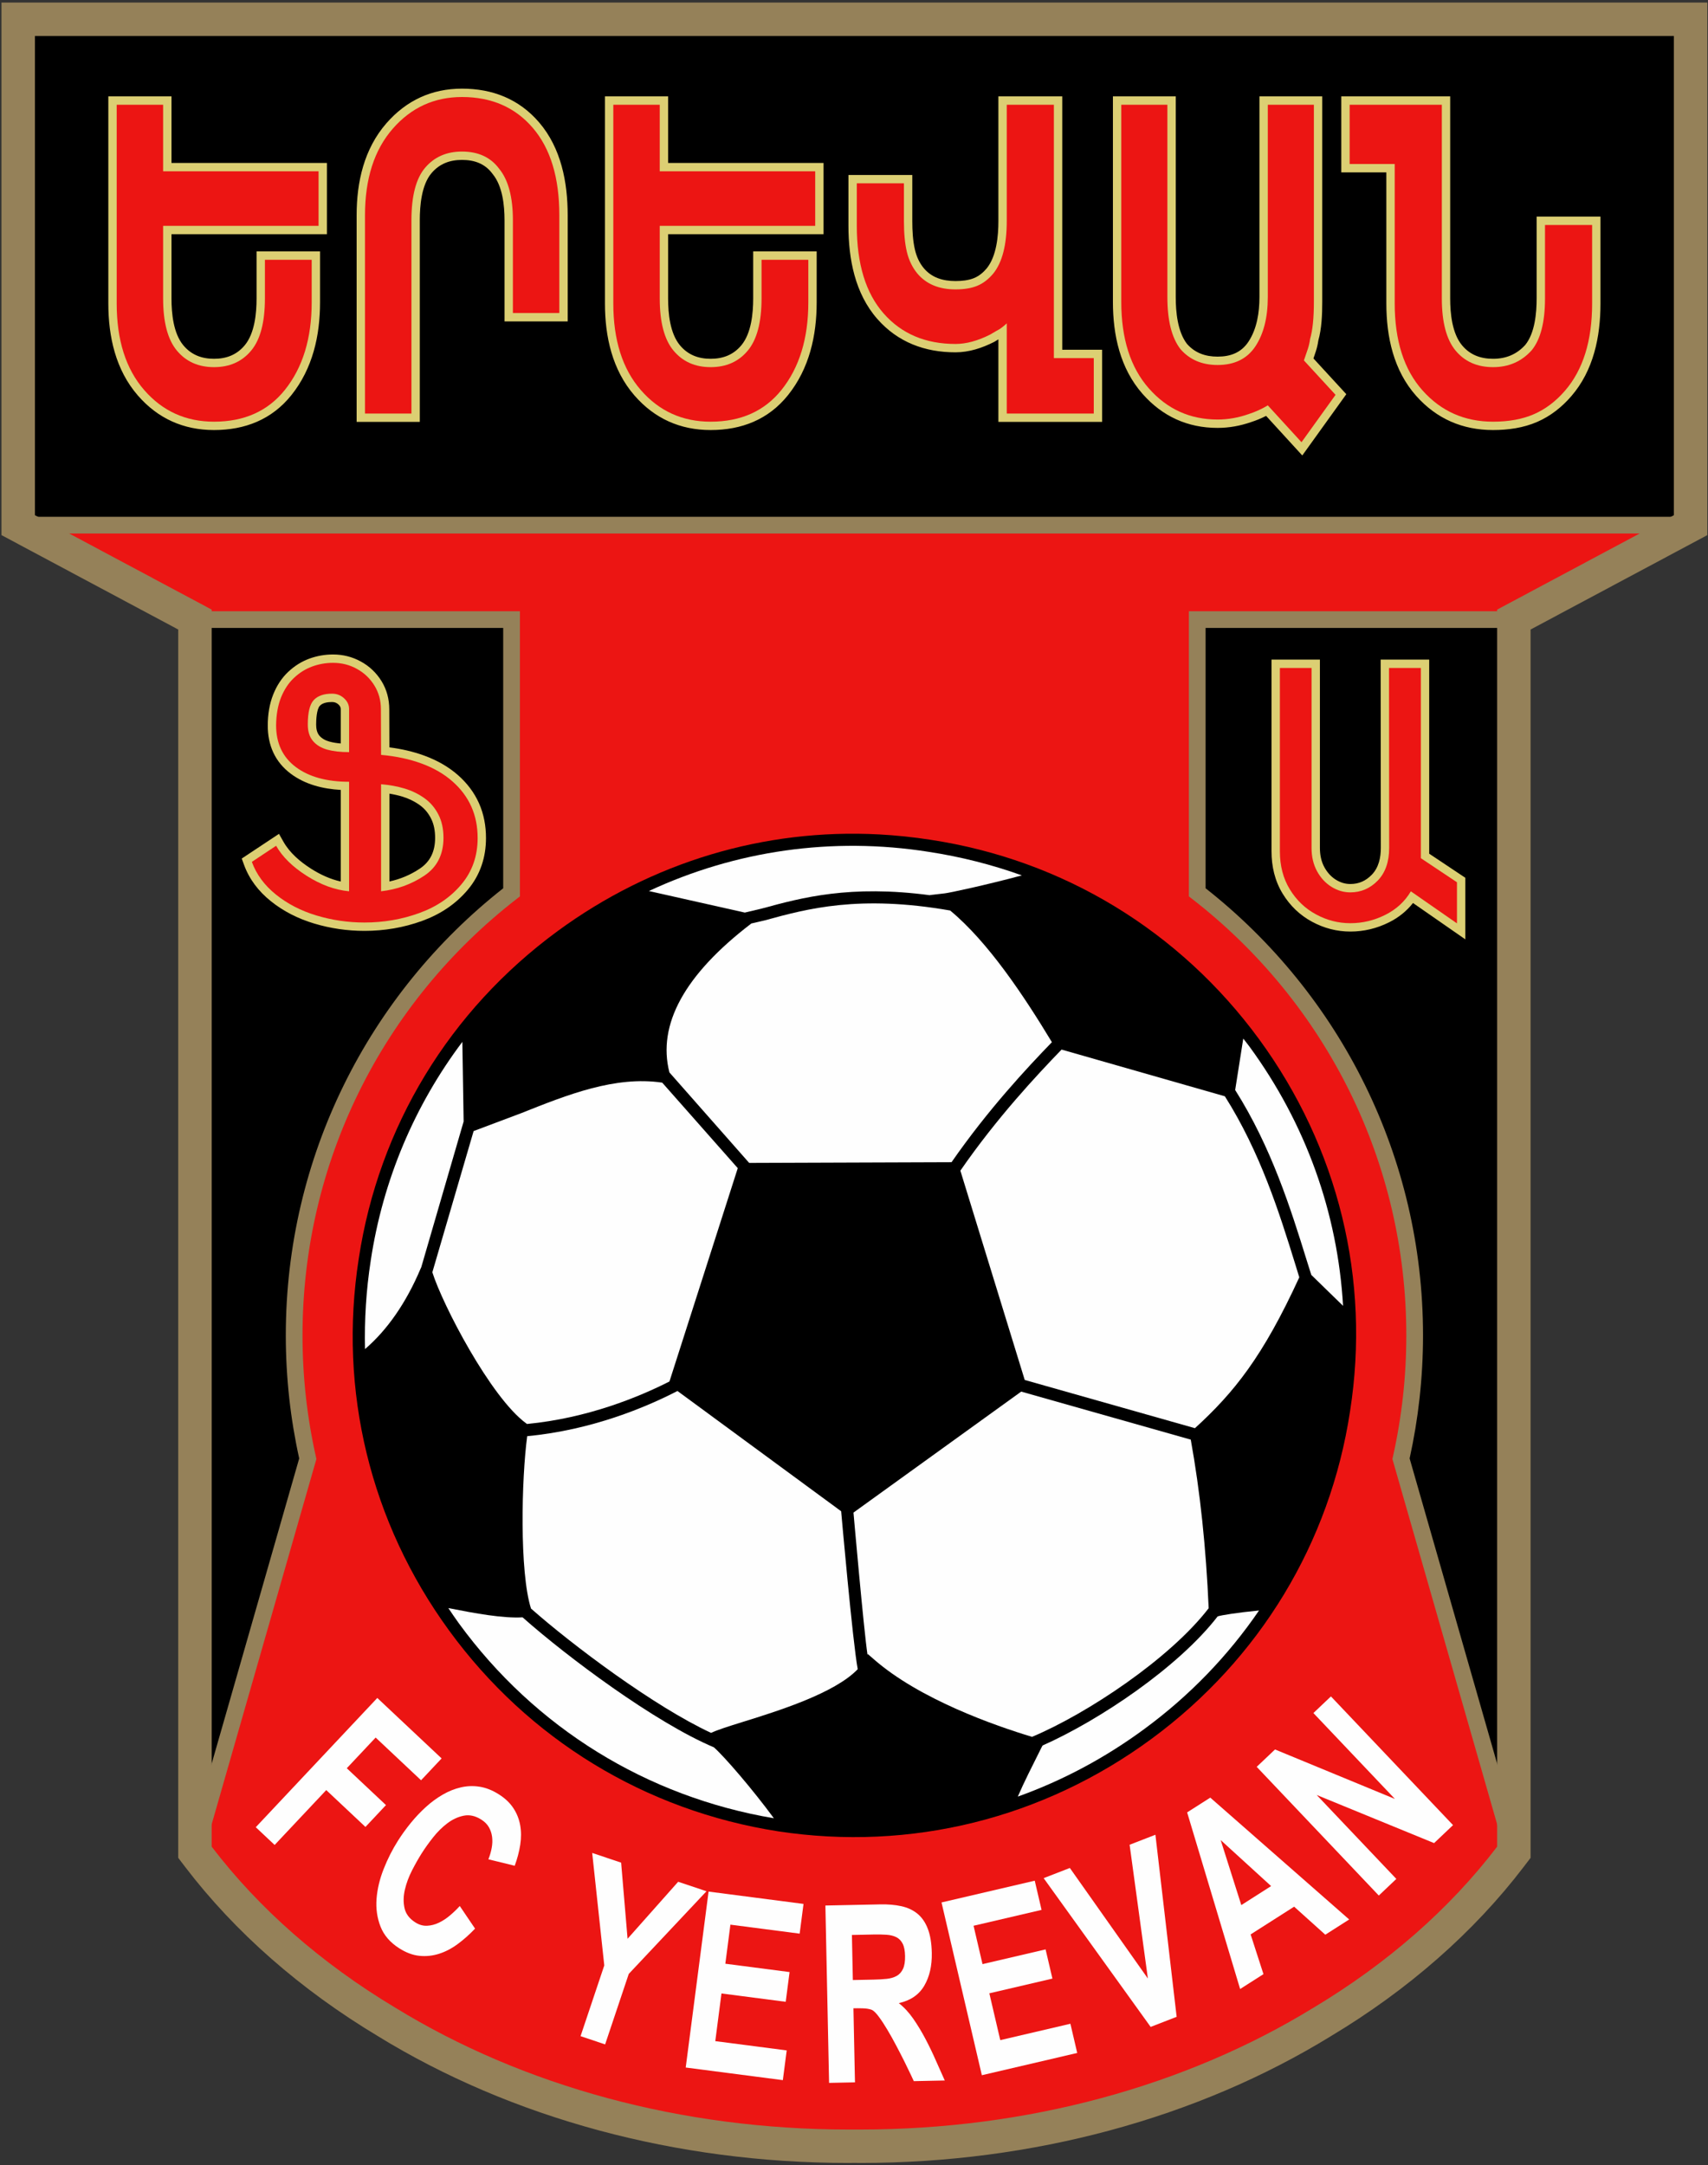 <?xml version="1.0" encoding="UTF-8"?>
<svg xmlns="http://www.w3.org/2000/svg" xmlns:xlink="http://www.w3.org/1999/xlink" width="579pt" height="734pt" viewBox="0 0 579 734" version="1.1">
<rect x="0" y="0" width="579" height="734" fill="#333333" stroke="none"/>
<g id="surface1">
<path style=" stroke:none;fill-rule:nonzero;fill:rgb(0%,0%,0%);fill-opacity:1;" d="M 513.191 210.035 L 513.191 627.914 L 512.039 629.422 C 495.508 651.105 473.77 670.129 448.164 685.469 C 405.258 711.824 350.836 727.582 291.613 727.582 C 290.953 727.582 290.297 727.578 289.637 727.574 C 288.98 727.578 288.32 727.582 287.664 727.582 C 228.441 727.582 174.02 711.824 131.109 685.469 C 105.508 670.129 83.77 651.105 67.234 629.422 L 66.086 627.914 L 66.086 210.035 L 36.914 194.453 L 6.172 178.031 L 6.172 6.527 L 573.102 6.527 L 573.102 178.031 L 542.359 194.453 L 513.191 210.035 "/>
<path style=" stroke:none;fill-rule:evenodd;fill:rgb(92.577%,8.228%,7.446%);fill-opacity:1;" d="M 474.934 494.516 L 513.184 627.914 L 512.035 629.422 C 495.5 651.105 473.766 670.129 448.16 685.469 C 405.254 711.82 350.832 727.582 291.613 727.582 C 290.953 727.582 290.297 727.578 289.637 727.574 C 288.98 727.578 288.32 727.582 287.664 727.582 C 228.441 727.582 174.023 711.82 131.113 685.469 C 105.512 670.129 83.773 651.105 67.238 629.422 L 66.09 627.914 L 104.344 494.516 C 101.32 481.062 99.715 467.074 99.715 452.711 C 99.715 391.602 128.586 337.242 173.418 302.504 L 173.418 210.035 L 66.086 210.035 L 36.914 194.453 L 6.172 178.031 L 6.172 178.027 L 573.102 178.027 L 573.102 178.031 L 542.359 194.453 L 513.191 210.035 L 405.859 210.035 L 405.859 302.504 C 450.691 337.242 479.559 391.602 479.559 452.711 C 479.559 467.074 477.953 481.062 474.934 494.516 "/>
<path style=" stroke:none;fill-rule:nonzero;fill:rgb(58.397%,50.584%,34.911%);fill-opacity:1;" d="M 477.852 494.414 L 516.297 628.496 L 514.281 631.141 C 505.922 642.102 496.242 652.398 485.414 661.902 C 474.578 671.41 462.594 680.113 449.633 687.879 C 427.559 701.441 402.48 712.219 375.293 719.535 C 349.09 726.582 320.926 730.418 291.613 730.418 C 290.391 730.418 291.293 730.406 289.75 730.398 L 289.523 730.398 C 287.984 730.406 288.883 730.418 287.664 730.418 C 258.348 730.418 230.188 726.582 203.98 719.535 C 176.797 712.219 151.715 701.441 129.641 687.883 C 116.684 680.113 104.699 671.41 93.859 661.902 C 83.031 652.398 73.352 642.102 64.992 631.141 L 62.977 628.496 L 101.426 494.414 C 99.953 487.738 98.824 480.949 98.062 474.074 C 97.285 467.027 96.883 459.898 96.883 452.711 C 96.883 422.309 103.934 393.535 116.496 367.938 C 129.328 341.785 147.906 318.965 170.582 301.133 L 170.582 212.871 L 63.25 212.871 L 63.25 211.723 L 3.34 179.719 L 3.34 175.195 L 575.938 175.195 L 575.938 179.719 L 516.023 211.723 L 516.023 212.871 L 408.691 212.871 L 408.691 301.129 C 431.367 318.965 449.949 341.785 462.781 367.938 C 475.34 393.535 482.395 422.309 482.395 452.711 C 482.395 459.898 481.992 467.027 481.215 474.074 C 480.453 480.949 479.324 487.738 477.852 494.414 Z M 510.07 627.332 L 472.016 494.609 L 472.176 493.895 C 473.672 487.227 474.816 480.406 475.59 473.453 C 476.34 466.672 476.727 459.754 476.727 452.711 C 476.727 423.164 469.887 395.234 457.711 370.418 C 445.059 344.633 426.637 322.18 404.129 304.738 L 403.023 303.883 L 403.023 207.199 L 512.504 207.199 L 561.805 180.863 L 17.469 180.863 L 66.773 207.199 L 176.254 207.199 L 176.254 303.883 L 175.145 304.738 C 152.641 322.18 134.219 344.633 121.566 370.418 C 109.391 395.234 102.551 423.164 102.551 452.711 C 102.551 459.754 102.938 466.672 103.688 473.453 C 104.457 480.406 105.605 487.227 107.102 493.895 L 107.262 494.609 L 69.203 627.332 L 69.488 627.707 C 77.633 638.387 87.055 648.41 97.582 657.648 C 108.172 666.938 119.887 675.445 132.562 683.043 L 132.586 683.055 C 154.199 696.328 178.781 706.891 205.445 714.066 C 231.168 720.984 258.836 724.746 287.664 724.746 C 290.121 724.746 289.195 724.754 289.504 724.75 L 289.773 724.75 C 290.082 724.754 289.156 724.746 291.613 724.746 C 320.438 724.746 348.109 720.984 373.832 714.066 C 400.496 706.891 425.074 696.328 446.688 683.055 L 446.711 683.043 C 459.391 675.445 471.105 666.938 481.695 657.648 C 492.223 648.41 501.641 638.387 509.789 627.707 L 510.07 627.332 "/>
<path style=" stroke:none;fill-rule:evenodd;fill:rgb(0%,0%,0%);fill-opacity:1;" d="M 152.227 552.73 C 179.121 589.633 218.75 613.82 263.801 620.828 C 308.715 627.664 353.688 616.496 390.469 589.395 C 427.027 562.441 450.906 523.016 457.66 478.406 C 464.645 433.801 453.703 389.059 426.852 352.336 C 399.879 315.512 360.32 291.488 315.426 284.684 C 309.574 283.781 303.746 283.172 297.914 282.863 C 259.094 280.828 220.957 292.223 189.004 315.66 C 152.32 342.594 128.375 382.023 121.609 426.727 C 114.656 471.34 125.52 516.094 152.227 552.73 "/>
<path style=" stroke:none;fill-rule:evenodd;fill:rgb(99.609%,99.609%,99.609%);fill-opacity:1;" d="M 409.73 545.195 C 408.848 524.82 406.84 505.613 403.66 488.039 L 346.18 471.758 L 289.324 512.77 C 289.324 512.77 292.816 552.645 294.078 560.953 L 294.191 560.73 L 296.059 562.355 C 311.641 576.094 337.473 585.07 349.855 588.797 C 368.691 580.867 396.609 562.254 409.73 545.195 "/>
<path style=" stroke:none;fill-rule:evenodd;fill:rgb(99.609%,99.609%,99.609%);fill-opacity:1;" d="M 254.664 313.074 L 254.559 313.172 C 232.047 330.418 222.785 347.344 226.926 363.555 L 253.965 394.23 L 322.566 393.988 C 334.91 376.195 348.117 362.047 356.59 353.301 C 347.172 337.715 335.023 319.371 322.098 308.668 C 291.258 303.285 273.695 308.039 259.41 311.965 L 254.664 313.074 "/>
<path style=" stroke:none;fill-rule:evenodd;fill:rgb(99.609%,99.609%,99.609%);fill-opacity:1;" d="M 251.742 583.754 C 263.742 580.023 282.98 574.027 290.766 565.855 C 289.059 556.879 285.145 512.32 285.145 512.32 L 229.66 471.551 C 219 477.047 200.664 484.785 178.719 486.867 C 176.785 501.168 176.062 532.949 180.008 545.309 C 194.078 557.738 221.836 578.539 241.051 587.453 C 243.156 586.453 246.77 585.301 251.742 583.754 "/>
<path style=" stroke:none;fill-rule:evenodd;fill:rgb(99.609%,99.609%,99.609%);fill-opacity:1;" d="M 439.02 428.367 C 433.715 411.234 427.266 390.703 415.223 371.645 L 359.859 355.809 C 351.422 364.555 337.984 378.871 325.559 396.855 L 347.375 467.812 L 405.074 484.16 C 418.355 472.035 428.102 459.914 440.449 433.016 L 439.02 428.367 "/>
<path style=" stroke:none;fill-rule:evenodd;fill:rgb(99.609%,99.609%,99.609%);fill-opacity:1;" d="M 226.941 468.324 L 250.098 396.012 L 224.492 367.02 C 208.566 364.656 192.371 371.109 176.73 377.348 L 160.555 383.434 L 146.562 431.305 C 150.012 442.289 166.301 473.645 178.312 482.484 L 178.672 482.73 C 199.223 480.742 216.566 473.605 226.941 468.324 "/>
<path style=" stroke:none;fill-rule:evenodd;fill:rgb(99.609%,99.609%,99.609%);fill-opacity:1;" d="M 418.715 369.516 C 431.012 388.969 437.547 409.781 442.938 427.164 L 444.523 432.199 L 455.285 442.684 C 453.477 411.297 442.695 380.941 423.539 354.773 C 422.84 353.887 422.121 352.961 421.461 352.074 L 418.715 369.516 "/>
<path style=" stroke:none;fill-rule:evenodd;fill:rgb(99.609%,99.609%,99.609%);fill-opacity:1;" d="M 219.969 302.062 L 252.488 309.367 L 258.367 307.969 C 271.82 304.297 288.176 299.883 315.309 303.492 L 315.211 303.438 L 320.254 302.852 C 322.07 302.637 334.051 300.078 346.41 296.762 C 336.25 293.113 325.668 290.43 314.797 288.773 C 282.141 283.617 249.414 288.332 219.969 302.062 "/>
<path style=" stroke:none;fill-rule:evenodd;fill:rgb(99.609%,99.609%,99.609%);fill-opacity:1;" d="M 142.547 430.145 L 142.801 429.609 L 157.168 380.191 L 156.734 353.195 C 140.512 374.77 129.805 400.027 125.676 427.34 L 125.676 427.363 C 124.117 437.406 123.516 447.406 123.738 457.34 C 131.289 450.875 137.727 441.566 142.547 430.145 "/>
<path style=" stroke:none;fill-rule:evenodd;fill:rgb(99.609%,99.609%,99.609%);fill-opacity:1;" d="M 242.008 592.352 C 222.047 583.926 192.242 561.68 177.156 548.285 C 170.473 548.664 161.195 546.961 151.988 545.148 C 153.152 546.867 154.301 548.605 155.547 550.305 C 181.375 585.734 219.242 609.113 262.336 616.395 C 255.188 606.664 245.707 595.629 242.008 592.352 "/>
<path style=" stroke:none;fill-rule:evenodd;fill:rgb(99.609%,99.609%,99.609%);fill-opacity:1;" d="M 412.77 547.969 C 399.367 565.301 372.57 583.227 353.426 591.73 L 353.152 592.223 C 349.816 598.906 347.113 604.211 345.031 609.051 C 360.188 603.617 374.641 595.934 388.004 586.07 C 403.363 574.773 416.398 561.191 426.805 545.961 C 419.281 546.695 414.027 547.547 412.77 547.969 "/>
<path style=" stroke:none;fill-rule:evenodd;fill:rgb(86.327%,81.25%,45.093%);fill-opacity:1;" d="M 132.004 253.359 C 136.062 253.871 140.07 254.773 143.91 256.188 C 148.047 257.711 151.922 259.84 155.242 262.758 C 158.277 265.43 160.73 268.605 162.379 272.309 C 164.039 276.035 164.746 280.023 164.746 284.09 C 164.746 290.625 162.816 296.559 158.613 301.586 C 154.473 306.539 149.164 309.984 143.109 312.188 C 136.812 314.477 130.246 315.57 123.547 315.57 C 117.746 315.57 112.023 314.738 106.469 313.07 C 101.109 311.457 96.121 308.977 91.754 305.457 C 87.672 302.168 84.512 298.094 82.711 293.148 L 81.949 291.051 L 94.574 282.676 L 96.07 285.324 C 98.238 289.16 101.797 292.172 105.473 294.508 C 108.578 296.484 111.934 298.035 115.504 298.836 L 115.504 267.781 C 109.48 267.445 103.469 265.965 98.57 262.297 C 93.18 258.262 90.742 252.57 90.77 245.887 C 90.781 242.316 91.301 238.703 92.641 235.375 C 93.793 232.504 95.449 229.875 97.715 227.746 C 99.793 225.789 102.188 224.262 104.875 223.277 C 107.453 222.34 110.141 221.867 112.883 221.867 C 116.238 221.867 119.418 222.652 122.355 224.273 C 125.25 225.871 127.59 228.086 129.328 230.898 C 131.117 233.797 131.949 237.008 131.961 240.41 Z M 484.488 289.402 L 496.734 297.57 L 496.734 318.445 L 478.996 306.121 C 476.832 308.887 474.09 311.066 470.871 312.676 C 466.754 314.734 462.367 315.801 457.762 315.801 C 453.176 315.801 448.82 314.66 444.785 312.48 C 440.613 310.23 437.289 307.012 434.816 302.965 C 432.148 298.594 431.035 293.691 431.035 288.598 L 431.035 223.609 L 447.441 223.609 L 447.441 287.438 C 447.441 289.723 447.855 291.988 448.965 294.008 C 449.914 295.73 451.18 297.188 452.855 298.23 C 454.371 299.172 455.977 299.68 457.762 299.68 C 460.652 299.68 463 298.617 465.012 296.551 C 467.387 294.105 468.086 290.75 468.086 287.438 L 468.027 223.609 L 484.488 223.609 Z M 115.504 252.039 L 115.504 240.383 C 115.504 239.723 115.199 239.254 114.723 238.812 C 114.098 238.242 113.414 237.988 112.566 237.988 C 111.191 237.988 109.414 238.191 108.422 239.266 C 107.309 240.473 107.172 244.09 107.172 245.609 C 107.172 246.914 107.391 248.344 108.262 249.375 C 109.141 250.418 110.367 251.031 111.664 251.395 C 112.887 251.738 114.195 251.934 115.504 252.039 Z M 132.012 269.051 L 132.012 298.82 C 135.645 298.039 139.051 296.629 142.211 294.535 C 145.996 292.035 147.5 288.469 147.5 284.012 C 147.5 281.73 147.133 279.434 146.078 277.395 C 145.152 275.594 143.898 274.078 142.25 272.906 C 140.449 271.621 138.477 270.676 136.359 270.039 C 134.934 269.609 133.48 269.285 132.012 269.051 "/>
<path style=" stroke:none;fill-rule:nonzero;fill:rgb(92.577%,8.228%,7.446%);fill-opacity:1;" d="M 129.18 265.855 L 129.18 302.148 C 134.527 301.547 139.387 299.805 143.773 296.902 C 148.141 294.02 150.336 289.719 150.336 284.012 C 150.336 280.973 149.758 278.34 148.598 276.094 C 147.441 273.848 145.879 272.012 143.895 270.598 C 141.914 269.184 139.688 268.078 137.18 267.324 C 134.672 266.57 132.004 266.086 129.18 265.855 Z M 118.34 254.977 L 118.34 240.383 C 118.34 238.988 117.777 237.75 116.637 236.723 C 115.512 235.68 114.145 235.156 112.566 235.156 C 109.758 235.156 107.688 235.891 106.34 237.344 C 105.004 238.797 104.34 241.543 104.34 245.609 C 104.34 247.949 104.918 249.809 106.094 251.203 C 107.25 252.574 108.863 253.543 110.898 254.125 C 112.934 254.688 115.426 254.977 118.34 254.977 Z M 129.18 255.906 C 134.246 256.352 138.828 257.336 142.934 258.848 C 147.035 260.355 150.512 262.371 153.367 264.887 C 156.23 267.402 158.367 270.27 159.789 273.461 C 161.211 276.656 161.914 280.195 161.914 284.09 C 161.914 290.184 160.09 295.41 156.438 299.766 C 152.789 304.141 148.02 307.395 142.145 309.523 C 136.246 311.672 130.055 312.734 123.547 312.734 C 117.988 312.734 112.566 311.941 107.285 310.355 C 102.004 308.766 97.426 306.387 93.531 303.25 C 89.637 300.113 86.918 296.418 85.375 292.18 L 93.602 286.719 C 95.727 290.477 99.18 293.863 103.953 296.902 C 108.742 299.941 113.531 301.703 118.34 302.148 L 118.34 265.023 C 110.742 265.023 104.727 263.355 100.27 260.027 C 95.832 256.699 93.602 251.996 93.602 245.898 C 93.637 242.277 94.199 239.121 95.27 236.434 C 96.355 233.762 97.812 231.535 99.656 229.812 C 101.496 228.07 103.566 226.773 105.848 225.941 C 108.129 225.109 110.48 224.703 112.883 224.703 C 115.812 224.703 118.512 225.379 120.984 226.754 C 123.461 228.109 125.426 229.988 126.914 232.387 C 128.391 234.785 129.125 237.461 129.125 240.422 L 129.18 255.906 "/>
<path style=" stroke:none;fill-rule:nonzero;fill:rgb(92.577%,8.228%,7.446%);fill-opacity:1;" d="M 481.656 290.922 L 493.898 299.09 L 493.898 313.023 L 478.27 302.164 C 476.254 305.594 473.355 308.266 469.602 310.141 C 465.848 312.02 461.902 312.969 457.762 312.969 C 453.691 312.969 449.797 311.98 446.133 309.984 C 442.449 308.012 439.484 305.164 437.238 301.488 C 434.992 297.812 433.871 293.516 433.871 288.598 L 433.871 226.445 L 444.605 226.445 L 444.605 287.438 C 444.605 290.457 445.238 293.109 446.48 295.371 C 447.727 297.637 449.359 299.398 451.359 300.637 C 453.379 301.895 455.5 302.516 457.762 302.516 C 461.359 302.516 464.445 301.18 467.043 298.527 C 469.621 295.855 470.918 292.16 470.918 287.438 L 470.867 226.445 L 481.656 226.445 L 481.656 290.922 "/>
<path style=" stroke:none;fill-rule:nonzero;fill:rgb(99.609%,99.609%,99.609%);fill-opacity:1;" d="M 142.738 603.516 L 149.703 596.109 L 127.902 575.613 L 86.703 619.43 L 93.102 625.445 L 110.594 606.844 L 123.883 619.336 L 130.844 611.93 L 117.559 599.438 L 127.34 589.035 L 142.738 603.516 "/>
<path style=" stroke:none;fill-rule:nonzero;fill:rgb(99.609%,99.609%,99.609%);fill-opacity:1;" d="M 161.043 653.809 L 155.859 646.141 C 154.871 647.238 153.77 648.297 152.562 649.32 C 151.355 650.348 150.094 651.172 148.785 651.801 C 147.477 652.426 146.141 652.773 144.777 652.836 C 143.414 652.902 142.082 652.52 140.785 651.695 C 138.773 650.418 137.555 648.797 137.125 646.836 C 136.695 644.871 136.738 642.793 137.25 640.598 C 137.762 638.402 138.574 636.215 139.691 634.039 C 140.809 631.863 141.91 629.926 142.988 628.223 C 144.07 626.52 145.352 624.73 146.836 622.855 C 148.32 620.977 149.938 619.383 151.684 618.07 C 153.426 616.758 155.273 615.906 157.227 615.52 C 159.176 615.133 161.156 615.578 163.168 616.852 C 164.297 617.57 165.148 618.426 165.723 619.422 C 166.297 620.414 166.66 621.508 166.816 622.703 C 166.969 623.895 166.926 625.145 166.684 626.449 C 166.441 627.754 166.066 629.043 165.559 630.309 L 174.484 632.496 C 175.375 630.074 176 627.703 176.359 625.379 C 176.719 623.051 176.711 620.84 176.336 618.746 C 175.961 616.652 175.191 614.719 174.02 612.949 C 172.852 611.18 171.223 609.629 169.125 608.301 C 166.949 606.914 164.777 606.051 162.613 605.707 C 160.453 605.363 158.32 605.438 156.219 605.926 C 154.113 606.414 152.066 607.234 150.07 608.391 C 148.074 609.543 146.172 610.938 144.367 612.578 C 142.562 614.219 140.863 616.012 139.277 617.957 C 137.691 619.898 136.238 621.91 134.918 623.992 C 133.027 626.973 131.406 630.172 130.059 633.594 C 128.707 637.016 127.906 640.387 127.648 643.707 C 127.395 647.027 127.84 650.16 128.992 653.117 C 130.145 656.07 132.273 658.531 135.371 660.496 C 137.676 661.961 139.945 662.805 142.184 663.031 C 144.422 663.258 146.621 663.031 148.789 662.348 C 150.953 661.668 153.055 660.582 155.094 659.086 C 157.129 657.594 159.109 655.836 161.043 653.809 "/>
<path style=" stroke:none;fill-rule:nonzero;fill:rgb(99.609%,99.609%,99.609%);fill-opacity:1;" d="M 239.496 641.141 L 229.895 637.922 L 212.742 657.246 L 210.559 631.441 L 200.75 628.152 L 204.844 666.289 L 196.805 690.262 L 205.133 693.055 L 213.145 669.16 L 239.496 641.141 "/>
<path style=" stroke:none;fill-rule:nonzero;fill:rgb(99.609%,99.609%,99.609%);fill-opacity:1;" d="M 265.379 705.172 L 266.688 695.094 L 242.477 691.949 L 244.574 675.789 L 266.352 678.617 L 267.66 668.535 L 245.883 665.707 L 247.605 652.465 L 271.078 655.512 L 272.387 645.434 L 240.203 641.254 L 232.453 700.895 L 265.379 705.172 "/>
<path style=" stroke:none;fill-rule:nonzero;fill:rgb(99.609%,99.609%,99.609%);fill-opacity:1;" d="M 320.27 705.293 C 319.332 703.238 318.328 700.992 317.262 698.551 C 316.195 696.109 315.027 693.68 313.762 691.273 C 312.496 688.859 311.121 686.578 309.637 684.426 C 308.152 682.273 306.5 680.484 304.684 679.066 C 308.637 678.199 311.512 676.238 313.312 673.176 C 315.109 670.113 315.961 666.398 315.871 662.031 C 315.805 658.727 315.348 655.992 314.508 653.828 C 313.672 651.66 312.492 649.961 310.98 648.73 C 309.465 647.504 307.648 646.66 305.527 646.199 C 303.41 645.738 301.035 645.535 298.406 645.59 L 279.801 645.977 L 281.051 706.105 L 289.828 705.926 L 289.309 680.812 C 290.254 680.793 291.32 680.801 292.512 680.832 C 293.703 680.863 294.727 681.039 295.574 681.355 C 296.227 681.68 297.012 682.461 297.93 683.703 C 298.852 684.945 299.812 686.406 300.812 688.094 C 301.816 689.781 302.824 691.582 303.828 693.492 C 304.84 695.406 305.754 697.191 306.586 698.855 C 307.414 700.52 308.113 701.961 308.684 703.18 C 309.254 704.402 309.617 705.18 309.773 705.512 Z M 306.809 663.059 C 306.848 664.906 306.617 666.367 306.117 667.441 C 305.621 668.516 304.902 669.316 303.973 669.84 C 303.039 670.363 301.918 670.695 300.605 670.836 C 299.293 670.973 297.816 671.059 296.18 671.094 L 289.109 671.238 L 288.793 655.957 L 296.234 655.801 C 297.773 655.77 299.188 655.797 300.48 655.883 C 301.773 655.965 302.883 656.238 303.812 656.695 C 304.738 657.152 305.461 657.879 305.977 658.875 C 306.496 659.875 306.773 661.27 306.809 663.059 "/>
<path style=" stroke:none;fill-rule:nonzero;fill:rgb(99.609%,99.609%,99.609%);fill-opacity:1;" d="M 365.168 695.957 L 362.859 686.059 L 339.082 691.609 L 335.379 675.738 L 356.762 670.75 L 354.449 660.852 L 333.066 665.844 L 330.031 652.836 L 353.082 647.457 L 350.77 637.559 L 319.168 644.934 L 332.84 703.504 L 365.168 695.957 "/>
<path style=" stroke:none;fill-rule:nonzero;fill:rgb(99.609%,99.609%,99.609%);fill-opacity:1;" d="M 391.676 621.984 L 382.93 625.379 L 389.125 670.73 L 362.672 633.246 L 353.789 636.695 L 390.062 687.129 L 398.875 683.707 L 391.676 621.984 "/>
<path style=" stroke:none;fill-rule:nonzero;fill:rgb(99.609%,99.609%,99.609%);fill-opacity:1;" d="M 457.363 650.707 L 410.277 609.402 L 402.43 614.402 L 420.395 674.281 L 428.305 669.238 L 423.953 655.773 L 438.703 646.367 L 449.266 655.871 Z M 430.898 639.387 L 420.793 645.832 L 413.801 623.789 Z M 430.898 639.387 "/>
<path style=" stroke:none;fill-rule:nonzero;fill:rgb(99.609%,99.609%,99.609%);fill-opacity:1;" d="M 492.57 618.719 L 451.176 575.09 L 445.234 580.727 L 472.871 609.852 L 432.223 593.074 L 426.012 598.965 L 467.406 642.594 L 473.348 636.957 L 446.348 608.504 L 486.145 624.816 L 492.57 618.719 "/>
<path style=" stroke:none;fill-rule:evenodd;fill:rgb(86.327%,81.25%,45.093%);fill-opacity:1;" d="M 58.133 79.398 L 58.133 101.168 C 58.133 106.223 58.762 112.984 62.141 117.047 C 64.844 120.297 68.355 121.629 72.551 121.629 C 76.746 121.629 80.258 120.297 82.965 117.047 C 86.34 112.984 86.973 106.223 86.973 101.168 L 86.973 85.23 L 108.496 85.23 L 108.496 102.48 C 108.496 113.809 105.984 124.953 98.781 133.949 C 92.152 142.23 83.055 145.785 72.551 145.785 C 62.215 145.785 53.535 141.891 46.746 134.09 C 39.191 125.406 36.723 114.117 36.723 102.867 L 36.723 32.672 L 58.133 32.672 L 58.133 55.238 L 110.828 55.238 L 110.828 79.398 Z M 192.441 108.953 L 171.031 108.953 L 171.031 74.672 C 171.031 69.602 170.363 63.078 167.012 59 L 166.969 58.945 L 166.926 58.887 C 164.383 55.457 160.805 54.211 156.609 54.211 C 152.477 54.211 148.996 55.508 146.293 58.68 C 142.891 62.656 142.309 69.684 142.309 74.672 L 142.309 143.02 L 120.898 143.02 L 120.898 72.926 C 120.898 61.656 123.422 50.477 130.98 41.797 C 137.734 34.047 146.324 30.051 156.609 30.051 C 166.996 30.051 175.98 33.586 182.781 41.523 C 190.219 50.211 192.441 61.781 192.441 72.926 Z M 226.484 79.398 L 226.484 101.168 C 226.484 106.223 227.113 112.984 230.492 117.047 C 233.199 120.297 236.711 121.629 240.902 121.629 C 245.098 121.629 248.609 120.297 251.316 117.047 C 254.691 112.984 255.324 106.223 255.324 101.168 L 255.324 85.23 L 276.848 85.23 L 276.848 102.48 C 276.848 113.809 274.34 124.953 267.133 133.949 C 260.504 142.23 251.41 145.785 240.902 145.785 C 230.566 145.785 221.887 141.891 215.098 134.09 C 207.543 125.406 205.074 114.117 205.074 102.867 L 205.074 32.672 L 226.484 32.672 L 226.484 55.238 L 279.18 55.238 L 279.18 79.398 Z M 360.094 118.57 L 373.617 118.57 L 373.617 143.02 L 338.449 143.02 L 338.449 115.043 C 338.004 115.309 337.562 115.582 337.137 115.836 L 337.059 115.883 L 336.977 115.926 C 332.93 117.98 328.488 119.438 323.914 119.438 C 313.492 119.438 304.359 116.023 297.418 108.137 C 289.816 99.496 287.617 87.75 287.617 76.562 L 287.617 59.316 L 309.262 59.316 L 309.262 74.961 C 309.262 78.148 309.434 81.605 310.176 84.715 C 310.703 86.93 311.609 89.012 313.055 90.789 C 315.797 94.156 319.676 95.277 323.914 95.277 C 325.984 95.277 328.297 95.059 330.227 94.258 C 331.953 93.539 333.375 92.316 334.527 90.93 C 337.836 86.797 338.449 79.992 338.449 74.914 L 338.449 32.672 L 360.094 32.672 Z M 429.199 140.988 C 427.535 141.844 425.801 142.547 424.062 143.105 C 420.41 144.375 416.621 145.059 412.754 145.059 C 402.57 145.059 394.035 141.156 387.309 133.52 C 379.707 124.887 377.273 113.586 377.273 102.355 L 377.273 32.672 L 398.566 32.672 L 398.566 100.684 C 398.566 105.727 399.172 112.387 402.355 116.551 C 405.094 119.676 408.633 120.898 412.754 120.898 C 417.117 120.898 420.758 119.555 423.215 115.84 C 426.121 111.438 426.941 105.859 426.941 100.684 L 426.941 32.672 L 448.234 32.672 L 448.234 102.332 C 448.234 106.508 448.047 111.406 446.898 115.465 C 446.723 116.711 446.445 117.938 446.051 119.133 C 445.789 119.93 445.523 120.719 445.25 121.512 L 456.391 133.633 L 441.465 154.406 Z M 469.961 58.434 L 454.688 58.434 L 454.688 32.672 L 491.602 32.672 L 491.602 101.121 C 491.602 106.195 492.23 112.969 495.613 117.047 C 498.34 120.332 501.922 121.629 506.141 121.629 C 510.5 121.629 514.113 120.16 517.051 116.934 C 520.316 112.906 520.91 106.129 520.91 101.168 L 520.91 73.438 L 542.551 73.438 L 542.551 102.914 C 542.551 114.16 540.195 125.613 532.648 134.324 C 529.449 138.02 525.645 141.039 521.148 143.004 C 516.441 145.059 511.246 145.785 506.141 145.785 C 495.789 145.785 487.027 141.988 480.125 134.262 C 472.398 125.609 469.961 114.152 469.961 102.844 L 469.961 58.434 "/>
<path style=" stroke:none;fill-rule:nonzero;fill:rgb(92.577%,8.228%,7.446%);fill-opacity:1;" d="M 107.992 76.562 L 55.297 76.562 L 55.297 101.168 C 55.297 109.223 56.852 115.121 59.961 118.855 C 63.07 122.594 67.266 124.465 72.551 124.465 C 77.836 124.465 82.035 122.594 85.145 118.855 C 88.254 115.121 89.805 109.223 89.805 101.168 L 89.805 88.066 L 105.66 88.066 L 105.66 102.48 C 105.66 114.707 102.633 124.609 96.57 132.18 C 90.816 139.359 82.812 142.953 72.551 142.953 C 62.992 142.953 55.102 139.387 48.883 132.227 C 42.668 125.094 39.559 115.289 39.559 102.867 L 39.559 35.508 L 55.297 35.508 L 55.297 58.074 L 107.992 58.074 L 107.992 76.562 "/>
<path style=" stroke:none;fill-rule:nonzero;fill:rgb(92.577%,8.228%,7.446%);fill-opacity:1;" d="M 189.605 106.117 L 173.867 106.117 L 173.867 74.672 C 173.867 66.809 172.312 60.984 169.203 57.199 C 166.328 53.316 162.129 51.379 156.609 51.379 C 151.402 51.379 147.246 53.195 144.137 56.836 C 141.027 60.477 139.473 66.422 139.473 74.672 L 139.473 140.188 L 123.734 140.188 L 123.734 72.926 C 123.734 60.598 126.863 50.844 133.117 43.66 C 139.375 36.477 147.207 32.887 156.609 32.887 C 166.637 32.887 174.645 36.383 180.629 43.371 C 186.613 50.359 189.605 60.211 189.605 72.926 L 189.605 106.117 "/>
<path style=" stroke:none;fill-rule:nonzero;fill:rgb(92.577%,8.228%,7.446%);fill-opacity:1;" d="M 276.348 76.562 L 223.648 76.562 L 223.648 101.168 C 223.648 109.223 225.203 115.121 228.312 118.855 C 231.422 122.594 235.617 124.465 240.902 124.465 C 246.188 124.465 250.387 122.594 253.496 118.855 C 256.605 115.121 258.16 109.223 258.16 101.168 L 258.16 88.066 L 274.016 88.066 L 274.016 102.48 C 274.016 114.707 270.984 124.609 264.922 132.18 C 259.168 139.359 251.164 142.953 240.902 142.953 C 231.344 142.953 223.453 139.387 217.234 132.227 C 211.02 125.094 207.91 115.289 207.91 102.867 L 207.91 35.508 L 223.648 35.508 L 223.648 58.074 L 276.348 58.074 L 276.348 76.562 "/>
<path style=" stroke:none;fill-rule:nonzero;fill:rgb(92.577%,8.228%,7.446%);fill-opacity:1;" d="M 370.781 140.188 L 341.285 140.188 L 341.285 109.613 C 340.352 110.484 339.496 111.164 338.723 111.652 C 338.332 111.844 337.32 112.426 335.688 113.398 C 331.492 115.531 327.566 116.602 323.914 116.602 C 313.73 116.602 305.609 113.156 299.547 106.266 C 293.484 99.371 290.453 89.473 290.453 76.562 L 290.453 62.148 L 306.426 62.148 L 306.426 74.961 C 306.426 79.137 306.758 82.605 307.418 85.371 C 308.078 88.137 309.223 90.539 310.855 92.578 C 313.887 96.266 318.238 98.109 323.914 98.109 C 326.867 98.109 329.336 97.699 331.316 96.871 C 333.301 96.047 335.105 94.664 336.738 92.699 C 339.77 88.914 341.285 82.992 341.285 74.914 L 341.285 35.508 L 357.258 35.508 L 357.258 121.406 L 370.781 121.406 L 370.781 140.188 "/>
<path style=" stroke:none;fill-rule:nonzero;fill:rgb(92.577%,8.228%,7.446%);fill-opacity:1;" d="M 452.742 133.852 L 441.199 149.914 L 429.777 137.422 C 427.832 138.609 425.617 139.629 423.129 140.43 C 419.711 141.617 416.254 142.223 412.754 142.223 C 403.426 142.223 395.652 138.707 389.438 131.645 C 383.219 124.586 380.109 114.828 380.109 102.355 L 380.109 35.508 L 395.73 35.508 L 395.73 100.684 C 395.73 108.664 397.211 114.539 400.164 118.348 C 403.27 121.938 407.469 123.734 412.754 123.734 C 418.504 123.734 422.781 121.621 425.578 117.402 C 428.379 113.156 429.777 107.598 429.777 100.684 L 429.777 35.508 L 445.398 35.508 L 445.398 102.332 C 445.398 107.793 444.973 111.965 444.117 114.879 C 443.961 116.066 443.707 117.184 443.359 118.25 C 443.008 119.316 442.562 120.629 442.016 122.184 L 452.742 133.852 "/>
<path style=" stroke:none;fill-rule:nonzero;fill:rgb(92.577%,8.228%,7.446%);fill-opacity:1;" d="M 539.719 102.914 C 539.719 115.531 536.648 125.383 530.508 132.469 C 527.398 136.062 523.898 138.707 520.016 140.402 C 516.129 142.102 511.504 142.953 506.141 142.953 C 496.504 142.953 488.535 139.434 482.238 132.371 C 475.945 125.336 472.797 115.484 472.797 102.844 L 472.797 55.598 L 457.523 55.598 L 457.523 35.508 L 488.77 35.508 L 488.77 101.121 C 488.77 109.199 490.324 115.098 493.434 118.855 C 496.539 122.594 500.777 124.465 506.141 124.465 C 511.426 124.465 515.777 122.57 519.199 118.785 C 522.23 115.098 523.746 109.223 523.746 101.168 L 523.746 76.273 L 539.719 76.273 L 539.719 102.914 "/>
<path style=" stroke:none;fill-rule:nonzero;fill:rgb(58.397%,50.584%,34.911%);fill-opacity:1;" d="M 518.859 213.41 L 518.859 629.809 L 516.535 632.855 C 508.066 643.961 498.258 654.395 487.277 664.027 C 476.32 673.645 464.207 682.441 451.109 690.293 L 451.109 690.297 C 428.805 703.996 403.477 714.887 376.027 722.27 C 349.582 729.383 321.172 733.254 291.613 733.254 C 288.551 733.254 292.207 733.238 289.738 733.223 L 289.535 733.223 C 287.07 733.238 290.723 733.254 287.664 733.254 C 258.102 733.254 229.695 729.383 203.25 722.27 C 175.801 714.887 150.469 703.996 128.164 690.297 L 128.164 690.293 C 115.07 682.441 102.953 673.645 91.996 664.027 C 81.016 654.395 71.207 643.961 62.738 632.855 L 60.414 629.809 L 60.414 213.41 L 0.504 181.406 L 0.504 0.859 L 578.773 0.859 L 578.773 181.406 Z M 507.52 376.82 L 507.52 206.66 L 567.434 174.656 L 567.434 12.195 L 11.844 12.195 L 11.844 174.656 L 71.754 206.66 L 71.754 626.023 C 79.785 636.551 89.07 646.426 99.438 655.523 C 109.898 664.703 121.477 673.109 134.012 680.621 L 134.055 680.641 C 155.441 693.773 179.77 704.227 206.172 711.332 C 231.656 718.188 259.078 721.914 287.664 721.914 L 289.637 721.918 L 291.613 721.914 C 320.195 721.914 347.617 718.188 373.102 711.332 C 399.508 704.227 423.836 693.773 445.219 680.641 L 445.266 680.621 C 457.797 673.109 469.379 664.703 479.84 655.523 C 490.207 646.426 499.488 636.551 507.52 626.023 Z M 289.785 721.93 C 290.336 721.93 289.902 721.93 289.637 721.926 C 289.371 721.93 288.941 721.93 289.492 721.93 L 289.785 721.93 "/>
</g>
</svg>
